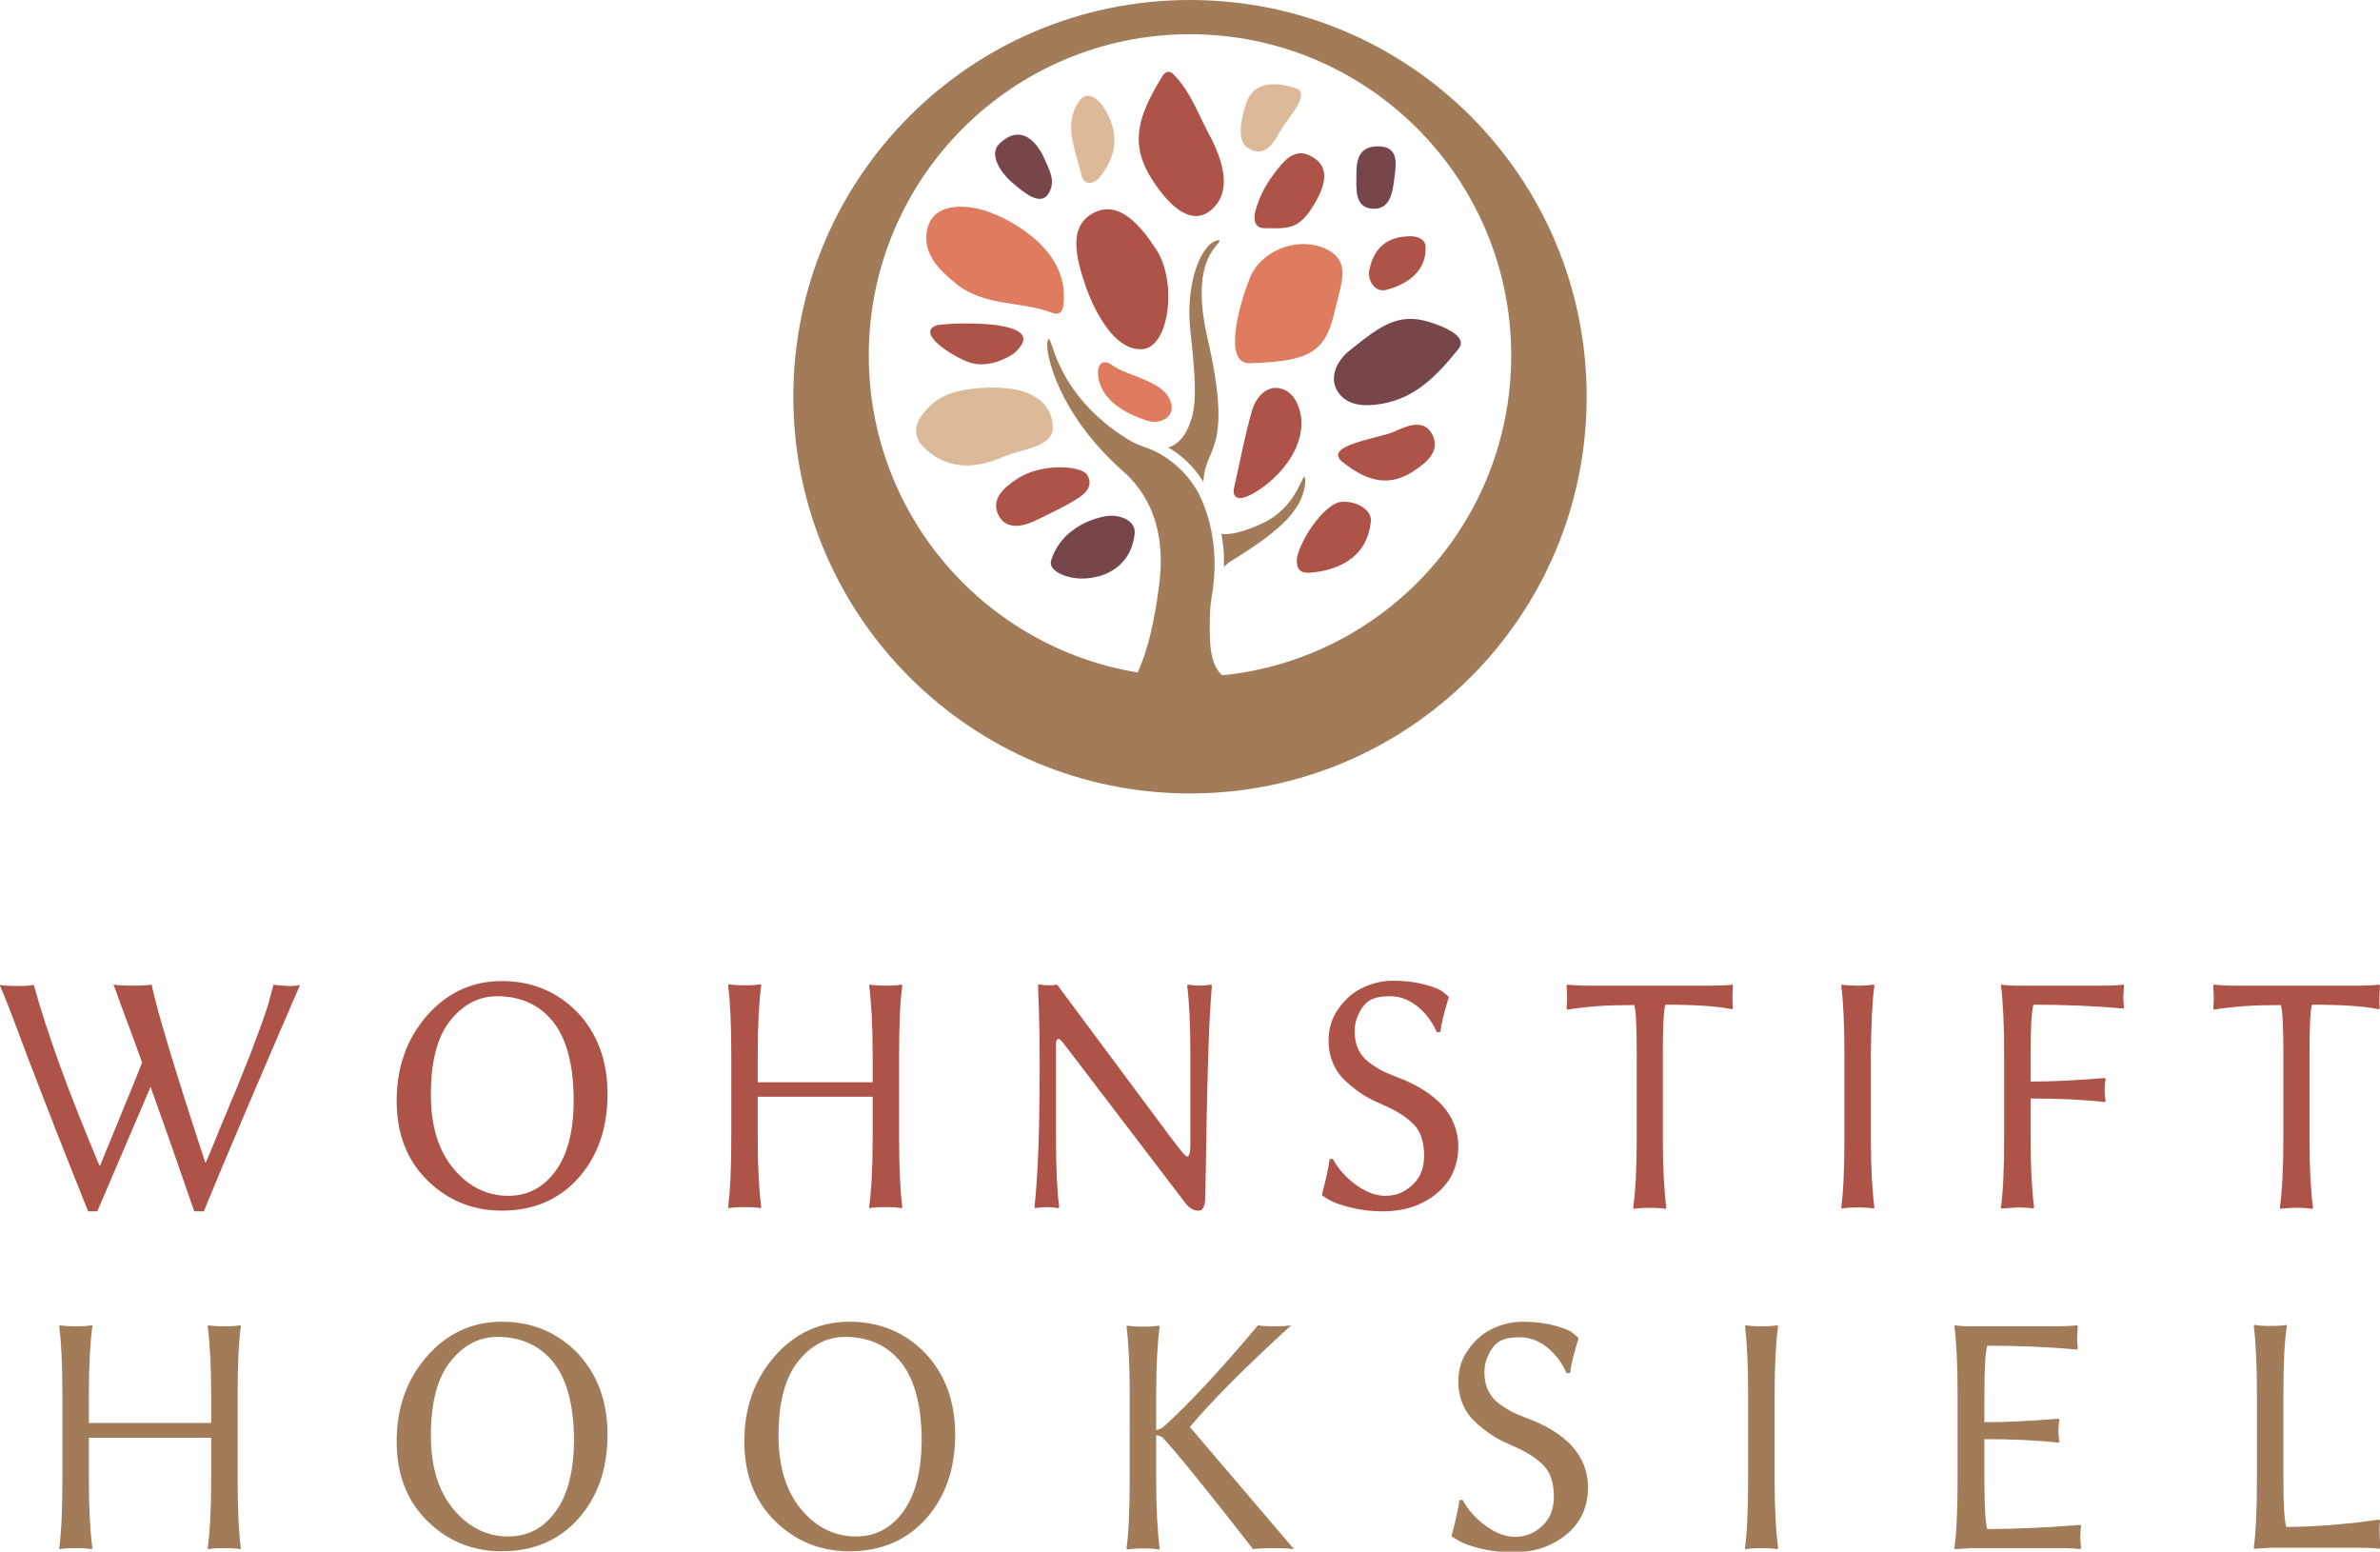 <?xml version="1.0" encoding="utf-8"?>
<!-- Generator: Adobe Illustrator 27.0.1, SVG Export Plug-In . SVG Version: 6.00 Build 0)  -->
<svg version="1.1" id="Ebene_1" xmlns="http://www.w3.org/2000/svg" xmlns:xlink="http://www.w3.org/1999/xlink" x="0px" y="0px"
	 viewBox="0 0 675 440" style="enable-background:new 0 0 675 440;" xml:space="preserve">
<style type="text/css">
	.st0{fill:#AE5348;}
	.st1{fill:#A27B59;}
	.st2{fill:#DF7B5F;}
	.st3{fill:#76464B;}
	.st4{fill:#DBB999;}
</style>
<g>
	<g>
		<path class="st0" d="M77.6,279.2c-0.4,1.4-0.8,2.8-1.2,4.4c-0.4,1.6-1,3.3-1.7,5.3s-1.3,3.7-1.9,5.2c-0.5,1.5-1.3,3.5-2.3,6.1
			c-1,2.5-1.8,4.4-2.3,5.7c-0.5,1.3-1.3,3.4-2.6,6.3c-1.2,3-2,4.9-2.4,5.8c-0.4,0.9-1.2,2.9-2.5,6.1c-1.3,3.2-2.1,5-2.3,5.5h-0.2
			c-8.4-25.6-13.5-42.4-15.2-50.4c-1.1,0.2-2.8,0.3-5.2,0.3c-2.7,0-4.5-0.1-5.6-0.3c0.5,1.4,1.2,3.2,2,5.5c0.8,2.3,1.8,4.8,2.8,7.5
			c1,2.7,2.1,5.8,3.3,9.1c-1.7,4.4-5.7,14.1-11.9,29.2h-0.2c-8.7-20.6-14.9-37.7-18.6-51.2c-1,0.2-2.4,0.3-4.4,0.3
			c-2.5,0-4.3-0.1-5.3-0.3c1.3,2.9,3.3,8,6,15.3c2.7,7.3,6.1,15.9,10,26c4,10.1,7,17.7,9.1,22.9h2.6l15.1-35.3
			c4.6,12.8,8.7,24.6,12.4,35.3h2.7c6.2-15.1,15.3-36.5,27.3-64.2c-0.7,0.2-1.8,0.3-3.1,0.3C79.8,279.5,78.3,279.4,77.6,279.2z"/>
		<path class="st0" d="M142.3,278.2c-8.4,0-15.5,3.3-21.2,9.8c-5.7,6.5-8.6,14.6-8.6,24.1c0,9.4,2.9,16.9,8.7,22.6
			c5.8,5.7,12.8,8.6,21.1,8.6c9,0,16.2-3.1,21.7-9.2c5.5-6.2,8.3-14.1,8.3-23.9c0-9.5-2.9-17.2-8.6-23.2
			C158,281.2,150.9,278.2,142.3,278.2z M157.6,332c-3.4,4.7-7.9,7.1-13.4,7.1c-6,0-11.2-2.5-15.5-7.6c-4.3-5.1-6.5-12.1-6.5-21
			c0-9.5,1.8-16.5,5.5-21.1c3.7-4.6,8.1-6.9,13.3-6.9c6.8,0,12.1,2.5,16,7.4c3.8,4.9,5.7,12.4,5.7,22.2
			C162.7,320.6,161,327.3,157.6,332z"/>
		<path class="st0" d="M255.9,279.5l-0.1-0.3c-1.1,0.2-2.6,0.3-4.6,0.3c-2,0-3.5-0.1-4.5-0.3l-0.2,0.3c0.6,4.6,1,11.2,1,19.6v7.8
			h-32.6V299c0-8.7,0.4-15.3,1-19.6l-0.1-0.3c-1.1,0.2-2.6,0.3-4.6,0.3c-1.9,0-3.4-0.1-4.5-0.3l-0.2,0.3c0.6,4.6,0.9,11.1,0.9,19.5
			v23.9c0,8.6-0.3,15.1-0.9,19.5l0.1,0.3c1.1-0.2,2.6-0.3,4.6-0.3c2,0,3.5,0.1,4.5,0.3l0.2-0.3c-0.6-4.6-1-11.1-1-19.5v-11.8h32.6
			v11.8c0,8.6-0.4,15.1-1,19.5l0.1,0.3c1.1-0.2,2.6-0.3,4.6-0.3c1.9,0,3.4,0.1,4.5,0.3l0.2-0.3c-0.6-4.6-0.9-11.1-0.9-19.5V299
			C255,290.3,255.3,283.8,255.9,279.5z"/>
		<path class="st0" d="M340.2,279.5c-1.1,0-2.1-0.1-3.3-0.3l-0.2,0.3c0.6,4.6,0.9,11.1,0.9,19.5v26c0,0.9-0.1,1.6-0.2,2
			c-0.2,0.8-0.5,1.1-0.9,0.9c-0.5-0.2-1.9-2-4.5-5.4l-32.2-43.3l-1.3,0.2c-2.1,0-3.5-0.1-3.9-0.3l-0.2,0.3
			c0.4,9.1,0.6,19.9,0.4,32.6c-0.1,12.7-0.6,22.8-1.4,30.3l0.2,0.3c1.1-0.2,2.2-0.3,3.3-0.3s2.1,0.1,3.3,0.3l0.2-0.3
			c-0.6-4.6-0.9-11.2-0.9-19.6v-23.3c0-1.7,0-2.9,0-3.5c0-0.7,0.2-1.1,0.5-1.2c0.3-0.2,0.7,0,1.1,0.5c0.4,0.5,1.1,1.4,2.1,2.7
			l32.8,43c1.1,1.6,2.4,2.4,4,2.4c1.1,0,1.6-1,1.8-3c0.1-3.5,0.2-8.7,0.3-15.4c0.1-6.8,0.2-12,0.3-15.6c0.1-3.7,0.2-8.3,0.4-13.8
			c0.2-5.6,0.5-10.9,0.9-16l-0.2-0.3C342.3,279.4,341.2,279.5,340.2,279.5z"/>
		<path class="st0" d="M395.6,305.2c-1.6-0.6-2.9-1.2-3.9-1.7c-1-0.6-2.2-1.3-3.5-2.3c-1.3-1-2.3-2.2-3-3.7c-0.7-1.5-1-3.2-1-5.1
			c0-1.7,0.4-3.5,1.3-5.2c0.8-1.7,1.9-2.9,3.1-3.6c1.4-0.8,3.4-1.1,5.7-1.1c2.6,0,5.2,0.9,7.6,2.8c2.4,1.9,4.3,4.4,5.6,7.4l1-0.1
			c0.3-2.4,1.1-5.7,2.4-9.8l-0.2-0.3l-1.3-1.1c-0.9-0.8-2.7-1.5-5.3-2.2c-2.6-0.7-5.6-1.1-9-1.1c-2.8,0-5.5,0.6-8,1.7
			c-3,1.3-5.4,3.3-7.4,6.1c-2,2.7-2.9,5.8-2.9,9.2c0,2.5,0.5,4.7,1.4,6.7c0.9,2,2.2,3.7,3.9,5.2c1.7,1.5,3.3,2.7,4.9,3.7
			c1.6,1,3.6,1.9,5.9,2.9c3.6,1.6,6.3,3.4,8.2,5.4c1.9,2,2.8,5,2.8,8.7c0,3.5-1.1,6.3-3.3,8.3c-2.2,2.1-4.8,3.1-7.7,3.1
			c-2.6,0-5.4-1-8.3-3.1c-2.9-2.1-5.1-4.6-6.6-7.4l-0.9,0.1c-0.2,1.9-0.9,5.2-2.2,10.1l0.2,0.3l1.8,1.1c1.2,0.7,3.2,1.5,6.1,2.2
			c2.8,0.7,5.9,1.1,9.1,1.1c6.2,0,11.3-1.7,15.4-5.1c4.1-3.4,6.1-7.9,6.1-13.5C413.4,316.1,407.5,309.6,395.6,305.2z"/>
		<path class="st0" d="M491.4,279.2c-1.5,0.2-3.4,0.3-5.6,0.3h-35.7c-2.3,0-4.1-0.1-5.6-0.3l-0.2,0.3c0.2,2.8,0.2,4.9,0,6.4l0.2,0.4
			l1.9-0.3c1.3-0.2,3.5-0.4,6.7-0.7c3.2-0.2,6.6-0.3,10.4-0.3c0.5,1.7,0.7,6.4,0.7,14.1v23.9c0,8.6-0.4,15.1-1,19.5l0.2,0.3
			c1.1-0.2,2.5-0.3,4.5-0.3c1.9,0,3.4,0.1,4.5,0.3l0.2-0.3c-0.6-4.6-1-11.1-1-19.5V299c0-7.6,0.2-12.3,0.7-14.1
			c8.4,0,14.7,0.4,19,1.3l0.2-0.4c-0.2-1.5-0.2-3.6,0-6.4L491.4,279.2z"/>
		<path class="st0" d="M531.6,279.5l-0.2-0.3c-1.1,0.2-2.6,0.3-4.5,0.3c-1.9,0-3.4-0.1-4.5-0.3l-0.2,0.3c0.6,4.6,0.9,11.1,0.9,19.5
			v23.9c0,8.6-0.3,15.1-0.9,19.5l0.2,0.3c1.1-0.2,2.6-0.3,4.5-0.3s3.5,0.1,4.5,0.3l0.2-0.3c-0.6-4.6-1-11.1-1-19.5V299
			C530.7,290.3,531,283.8,531.6,279.5z"/>
		<path class="st0" d="M602.3,279.2c-1.5,0.2-3.5,0.3-5.9,0.3h-24.2c-2,0-3.5-0.1-4.5-0.3l-0.2,0.3c0.6,4.6,0.9,11.1,0.9,19.5v23.9
			c0,8.6-0.3,15.1-0.9,19.5l0.1,0.3l4.6-0.3c2,0,3.5,0.1,4.5,0.3l0.2-0.3c-0.6-4.6-1-11.1-1-19.5v-11.4c7.8,0,14.8,0.3,21,1l0.3-0.3
			c-0.2-0.9-0.3-2-0.3-3.1c0-1.2,0.1-2.2,0.3-3.1l-0.3-0.3c-7.4,0.6-14.4,1-21,1V299c0-7.6,0.3-12.3,0.8-14.1
			c8.4,0,16.9,0.3,25.5,1.1l0.2-0.4c-0.1-1-0.2-2-0.2-2.9c0-0.4,0.1-1.5,0.2-3.3L602.3,279.2z"/>
		<path class="st0" d="M675,279.5l-0.2-0.3c-1.5,0.2-3.4,0.3-5.6,0.3h-35.7c-2.3,0-4.1-0.1-5.6-0.3l-0.2,0.3c0.2,2.8,0.2,4.9,0,6.4
			l0.2,0.4l1.9-0.3c1.3-0.2,3.5-0.4,6.7-0.7c3.2-0.2,6.6-0.3,10.4-0.3c0.5,1.7,0.7,6.4,0.7,14.1v23.9c0,8.6-0.4,15.1-1,19.5l0.2,0.3
			c1.1-0.2,2.5-0.3,4.5-0.3c1.9,0,3.4,0.1,4.5,0.3l0.2-0.3c-0.6-4.6-1-11.1-1-19.5V299c0-7.6,0.2-12.3,0.7-14.1
			c8.4,0,14.7,0.4,19,1.3l0.2-0.4C674.8,284.4,674.8,282.3,675,279.5z"/>
	</g>
	<g>
		<path class="st1" d="M142.3,374.8c-8.4,0-15.5,3.3-21.2,9.8c-5.7,6.5-8.6,14.6-8.6,24.1c0,9.4,2.9,16.9,8.7,22.6
			c5.8,5.7,12.8,8.6,21.1,8.6c9,0,16.2-3.1,21.7-9.2c5.5-6.2,8.3-14.1,8.3-23.9c0-9.5-2.9-17.2-8.6-23.2
			C158,377.8,150.9,374.8,142.3,374.8z M157.6,428.6c-3.4,4.7-7.9,7.1-13.4,7.1c-6,0-11.2-2.5-15.5-7.6c-4.3-5.1-6.5-12.1-6.5-21
			c0-9.5,1.9-16.5,5.6-21.1c3.7-4.6,8.1-6.9,13.3-6.9c6.8,0,12.1,2.5,16,7.4c3.8,4.9,5.7,12.4,5.7,22.2
			C162.7,417.3,161,423.9,157.6,428.6z"/>
		<path class="st1" d="M240.9,374.8c-8.4,0-15.5,3.3-21.2,9.8c-5.7,6.5-8.6,14.6-8.6,24.1c0,9.4,2.9,16.9,8.7,22.6
			s12.8,8.6,21.1,8.6c9,0,16.2-3.1,21.7-9.2c5.5-6.2,8.3-14.1,8.3-23.9c0-9.5-2.9-17.2-8.6-23.2
			C256.6,377.8,249.5,374.8,240.9,374.8z M256.2,428.6c-3.4,4.7-7.9,7.1-13.4,7.1c-6,0-11.2-2.5-15.5-7.6c-4.3-5.1-6.5-12.1-6.5-21
			c0-9.5,1.9-16.5,5.6-21.1c3.7-4.6,8.1-6.9,13.3-6.9c6.8,0,12.1,2.5,16,7.4c3.8,4.9,5.7,12.4,5.7,22.2
			C261.3,417.3,259.6,423.9,256.2,428.6z"/>
		<path class="st1" d="M337.6,404.5c6.1-7.3,15.7-16.9,28.6-28.7c-1,0.2-2.6,0.3-4.8,0.3c-2.2,0-3.8-0.1-4.6-0.3
			c-10.5,12.5-19.4,22.1-26.8,28.8c-0.6,0.5-1.2,0.8-2.1,0.9v-9.8c0-8.7,0.4-15.2,1-19.5l-0.2-0.3c-1.1,0.2-2.6,0.3-4.5,0.3
			c-1.9,0-3.4-0.1-4.5-0.3l-0.2,0.3c0.6,4.6,0.9,11.1,0.9,19.5v23.9c0,8.6-0.3,15.1-0.9,19.5l0.2,0.3c1.1-0.2,2.6-0.3,4.5-0.3
			c1.9,0,3.5,0.1,4.5,0.3l0.2-0.3c-0.6-4.6-1-11.1-1-19.5V407c0.2,0,0.4,0.1,0.6,0.1c0.2,0,0.4,0.1,0.6,0.2c0.2,0.1,0.4,0.2,0.6,0.3
			c3.4,3.6,12,14.1,25.7,31.7c1.1-0.2,3-0.3,5.8-0.3c2.7,0,4.6,0.1,5.8,0.3l-29.5-34.6V404.5z"/>
		<path class="st1" d="M432.4,401.9c-1.6-0.6-2.9-1.2-3.9-1.7c-1-0.6-2.2-1.3-3.5-2.3c-1.3-1-2.3-2.2-3-3.7c-0.7-1.5-1-3.2-1-5.1
			c0-1.7,0.4-3.5,1.3-5.2c0.8-1.7,1.9-2.9,3.1-3.6c1.4-0.8,3.4-1.1,5.7-1.1c2.6,0,5.2,0.9,7.6,2.8c2.4,1.9,4.3,4.4,5.6,7.4l1-0.1
			c0.3-2.4,1.1-5.7,2.4-9.8l-0.2-0.3l-1.3-1.1c-0.9-0.8-2.7-1.5-5.3-2.2c-2.6-0.7-5.6-1.1-9-1.1c-2.8,0-5.5,0.6-8,1.7
			c-3,1.3-5.4,3.3-7.4,6.1c-2,2.7-2.9,5.8-2.9,9.2c0,2.5,0.5,4.7,1.4,6.7c0.9,2,2.2,3.7,3.9,5.2c1.7,1.5,3.3,2.7,4.9,3.7
			c1.6,1,3.6,1.9,5.9,2.9c3.6,1.6,6.3,3.4,8.2,5.4c1.9,2,2.8,5,2.8,8.7c0,3.5-1.1,6.3-3.3,8.3c-2.2,2.1-4.8,3.1-7.7,3.1
			c-2.6,0-5.4-1-8.3-3.1c-2.9-2.1-5.1-4.6-6.6-7.4l-0.9,0.1c-0.2,1.9-0.9,5.2-2.2,10.1l0.2,0.3l1.8,1.1c1.2,0.7,3.2,1.5,6.1,2.2
			c2.8,0.7,5.9,1.1,9.1,1.1c6.2,0,11.3-1.7,15.4-5.1c4.1-3.4,6.1-7.9,6.1-13.5C450.2,412.7,444.3,406.2,432.4,401.9z"/>
		<path class="st1" d="M590,432.4l-3.8,0.3c-2.5,0.2-6,0.4-10.4,0.6c-4.4,0.2-8.5,0.3-12.2,0.3c-0.5-1.7-0.8-6.4-0.8-14.1v-11.4
			c7.8,0,14.8,0.3,21,1l0.3-0.3c-0.2-0.9-0.3-2-0.3-3.1c0-1.2,0.1-2.2,0.3-3.1l-0.3-0.3c-7.4,0.6-14.4,1-21,1v-7.6
			c0-7.6,0.3-12.3,0.8-14.1c8.4,0,16.9,0.3,25.5,1.1l0.2-0.4c-0.1-1-0.2-1.9-0.2-2.5c0-0.7,0.1-1.9,0.2-3.7l-0.2-0.3
			c-1.5,0.2-3.4,0.3-5.6,0.3H559c-2,0-3.5-0.1-4.5-0.3l-0.2,0.3c0.6,4.6,0.9,11.1,0.9,19.5v23.9c0,8.6-0.3,15.1-0.9,19.5l0.1,0.3
			l4.6-0.3h25.4c2.3,0,4.1,0.1,5.6,0.3l0.2-0.3c-0.1-1.8-0.2-2.8-0.2-3c0-1.1,0.1-2.2,0.2-3.2L590,432.4z"/>
		<path class="st1" d="M675,431.3l-0.2-0.4l-3.8,0.5c-2.5,0.4-6,0.7-10.4,1.1c-4.4,0.3-8.5,0.5-12.2,0.5c-0.5-1.8-0.8-6.3-0.8-13.6
			v-23.9c0-8.7,0.3-15.2,1-19.5l-0.1-0.3c-1.1,0.2-2.6,0.3-4.6,0.3c-1.9,0-3.4-0.1-4.5-0.3l-0.2,0.3c0.6,4.6,0.9,11.1,0.9,19.5v23.9
			c0,8.6-0.3,15.1-0.9,19.5l0.1,0.3l4.6-0.3h25.4c2.3,0,4.1,0.1,5.6,0.3l0.2-0.3c-0.1-1.8-0.2-3.2-0.2-4.3
			C674.8,433.5,674.9,432.4,675,431.3z"/>
		<path class="st1" d="M504.3,376.1l-0.2-0.3c-1.1,0.2-2.6,0.3-4.5,0.3c-1.9,0-3.4-0.1-4.5-0.3l-0.2,0.3c0.6,4.6,0.9,11.1,0.9,19.5
			v23.9c0,8.6-0.3,15.1-0.9,19.5l0.2,0.3c1.1-0.2,2.6-0.3,4.5-0.3s3.5,0.1,4.5,0.3l0.2-0.3c-0.6-4.6-1-11.1-1-19.5v-23.9
			C503.3,386.9,503.7,380.4,504.3,376.1z"/>
		<path class="st1" d="M68.3,376.1l-0.1-0.3c-1.1,0.2-2.6,0.3-4.6,0.3c-2,0-3.5-0.1-4.5-0.3l-0.2,0.3c0.6,4.6,1,11.2,1,19.6v7.8
			H25.2v-7.8c0-8.7,0.4-15.3,1-19.6l-0.1-0.3c-1.1,0.2-2.6,0.3-4.6,0.3c-1.9,0-3.4-0.1-4.5-0.3l-0.2,0.3c0.6,4.6,0.9,11.1,0.9,19.5
			v23.9c0,8.6-0.3,15.1-0.9,19.5l0.1,0.3c1.1-0.2,2.6-0.3,4.6-0.3c2,0,3.5,0.1,4.5,0.3l0.2-0.3c-0.6-4.6-1-11.1-1-19.5v-11.8h34.7
			v11.8c0,8.6-0.4,15.1-1,19.5l0.1,0.3c1.1-0.2,2.6-0.3,4.6-0.3c1.9,0,3.4,0.1,4.5,0.3l0.2-0.3c-0.6-4.6-0.9-11.1-0.9-19.5v-23.9
			C67.4,386.9,67.7,380.4,68.3,376.1z"/>
	</g>
	<g>
		<path class="st0" d="M404.3,69.9c-0.1-2.2-2.5-3-4.6-2.9c-6,0.1-9.9,3-11.3,9.3c-0.7,2.9,1.3,6.8,4.8,5.9
			C396.6,81.3,404.7,78.4,404.3,69.9z"/>
		<path class="st2" d="M301.7,83.5c-0.1-13.8-16.5-22.4-23.9-24.2c0,0-13.1-3.7-14.9,6.1c-1.2,6.6,3.4,11.1,8.2,15
			c8.1,6.6,18.4,4.9,27.3,8.3C301.9,90,301.7,86.1,301.7,83.5z"/>
		<path class="st3" d="M283.4,40.8c-3,2.9,0.3,8.1,3.7,11c3.3,2.8,8.2,7.1,10.5,2.7c1.7-3.4,0.3-5.7-1.9-10.6
			C292.3,37.6,287.9,36.4,283.4,40.8z"/>
		<path class="st4" d="M313.2,30.7c-1.7-2.8-4.9-5.2-7.1-2.1c-4.7,6.6-1,14,0.6,21c0.6,2.7,2.8,2.9,4.8,1.1
			C316.7,44.6,317.7,38,313.2,30.7z"/>
		<path class="st2" d="M325.8,119.4c2.8,0.8,6.8-0.7,6.5-4.1c-0.8-7.3-11.9-8.1-17.1-11.9c-2-1.4-3.8-0.6-3.8,2.1
			C311.4,112.7,318.4,117.2,325.8,119.4z"/>
		<path class="st0" d="M342.7,37.7c-2.9-5.4-5.2-12.1-10.1-16.8c-1.7-1.6-3,0.8-3,0.8c-6.7,11-9.5,18.9-2.8,29.3
			c4,6.2,10.4,13.4,16.4,8.8C350,54.4,346.6,44.9,342.7,37.7z"/>
		<path class="st4" d="M367.7,25.1c-6.8-2.4-12.5-1.4-14.3,4.3c-1.6,4.9-2.5,10.5,0.3,12.4c4.9,3.4,7.5-1.3,9.5-4.8
			C365.2,33.4,371.8,26.8,367.7,25.1z"/>
		<path class="st0" d="M373.1,45.1c-4.8-3.5-7.9-1-11.5,3.8c-1.5,2-4.2,5.7-5.6,11.1c0,0-1.2,4.5,2.3,4.7c6.7,0.1,9.5,0.4,13.3-5
			C374.8,54.9,377.9,48.6,373.1,45.1z"/>
		<path class="st0" d="M327.9,70.7c-4.2-6.4-10.4-14.2-17.8-10.3c-7.1,3.8-5.1,12.3-2.1,21c0,0,6.1,18.5,16.1,17.6
			C331.7,98.3,333.9,79.8,327.9,70.7z"/>
		<path class="st2" d="M375.4,70.3c-7.8-3.2-17.9,0.9-20.9,8.5c-3.3,8.2-7.5,24.2-0.2,24.2c18.2-0.5,21.7-3.6,24.4-15.4
			C380.5,79.9,383.4,73.6,375.4,70.3z"/>
		<rect x="393.2" y="73.8" class="st0" width="1.4" height="1.4"/>
		<path class="st3" d="M390.8,41.5c-5.1,0-6.1,3.4-6.1,7.7c0,4.3-0.7,9.9,4.9,10c5.4,0.1,5.5-6.2,6.1-10.6
			C396,45.5,396.2,41.5,390.8,41.5z"/>
		<path class="st3" d="M407.4,92c-10.2-3.9-15.1-0.3-25,7.7c-2.6,2.1-5.9,7.1-2.9,11.5c2.6,3.8,7.2,4.2,12.4,3.3
			c9.4-1.6,15.5-7.8,21.7-15.5C416.3,95.8,410.7,93.2,407.4,92z"/>
		<path class="st0" d="M363.3,110.2c-4.1-1.1-7.1,2.5-8.2,6.2c-2.2,7.7-2.9,12.2-5.2,22.4c0,0-0.6,3.7,3.7,2
			c5.7-2.3,16.7-11.6,15.4-22.6C368.5,114.8,366.8,111.1,363.3,110.2z"/>
		<path class="st0" d="M372.7,162.3c8.1-1,15.2-5,16.1-14.5c0.3-2.9-3.5-5.7-8.1-5.5c-5.1,0-13,12.3-12.9,16.8
			C367.8,162.9,370.6,162.5,372.7,162.3z"/>
		<path class="st0" d="M406.4,123.6c-2.2-5-7.1-3-11-1.2c-4.6,2-19.9,3.8-14.9,8.4c7.6,6.2,13.8,7,20.1,3
			C404.1,131.5,408.5,128.3,406.4,123.6z"/>
		<path class="st3" d="M313.5,146.4c-7.1,1.3-13.4,5.8-15.4,12.6c-0.9,3,4.9,5.5,10.3,5c7.4-0.7,12.6-5.2,13.4-12.6
			C322.3,147.3,316.9,145.7,313.5,146.4z"/>
		<path class="st0" d="M308.3,134.6c-1.7-2.6-13.1-3.4-20,1.3c-3.3,2.2-7.6,5.6-5,10.4c2.1,3.9,6.6,3.1,10.2,1.4
			c5.2-2.5,10.3-5,12.8-6.8C308.8,139.2,309.8,137,308.3,134.6z"/>
		<path class="st4" d="M288.6,110.6c-1.1-0.3-6.5-1.3-13.9-0.2c-4.1,0.6-7.9,1.6-11.4,5.2c-3.9,4-5.2,8-0.4,12.1
			c6.7,5.8,14.5,5,21.7,1.8c5-2.2,13.9-2.6,14-8.1C298.6,113.8,291.9,111.3,288.6,110.6z"/>
		<path class="st0" d="M283.9,92.4c-5.3-1-16.7-0.8-18.7,0c-4.8,2.3,4.1,8.1,9,10.1c5.5,2.3,11.4-0.9,13.4-2.3
			C293.4,95,288.5,93.3,283.9,92.4z"/>
		<g>
			<path class="st1" d="M359.4,147.7c-3.2,1.7-9.2,4.2-13,3.7c0.4,2.1,0.9,5.5,0.7,9.4c0.5-0.5,1-1,1.6-1.4
				c11.6-7.3,21.3-13.8,21.5-23.3C369.7,132.1,368.9,142.5,359.4,147.7z"/>
			<path class="st1" d="M345.7,68.1c-4.8,0.4-9.6,11.8-8.1,25.6c2.1,18.5,1.4,22.7-0.5,27.3c-1.4,3.3-3.4,5.2-5.8,5.9
				c2.7,1.5,6.7,4.4,10,9.8c0.3-10.4,8.7-8.1,1.1-41.1C337,72,347.2,69.1,345.7,68.1z"/>
			<path class="st1" d="M337.5,0C275.3,0,225,50.4,225,112.5s50.4,112.5,112.5,112.5S450,174.7,450,112.5S399.7,0,337.5,0z
				 M346.6,191.5L346.6,191.5c-3.4-3.3-3.5-8.4-3.5-14.4c0-2.4,0.1-5.1,0.5-7.6c2.7-14.7-1.5-25.3-3.6-29.5
				c-3.9-7.3-10.4-11.6-15.3-13.2c-0.1,0-0.1,0-0.2-0.1c-1.9-0.6-4-1.6-6-3c-20.9-13.7-20.1-31.3-21.4-26.9
				c-0.8,3,2.9,20.5,21.5,36.9c9.1,8.1,11.9,19.5,10.1,32.6c-1.2,8.9-2.8,17.3-6,24.3l0,0.1c-43.3-7.1-76.3-44.6-76.3-89.9
				c0-50.3,40.8-91.1,91.1-91.1c50.3,0,91.1,40.8,91.1,91.1C428.6,148.1,392.7,186.9,346.6,191.5z"/>
		</g>
	</g>
</g>
</svg>
